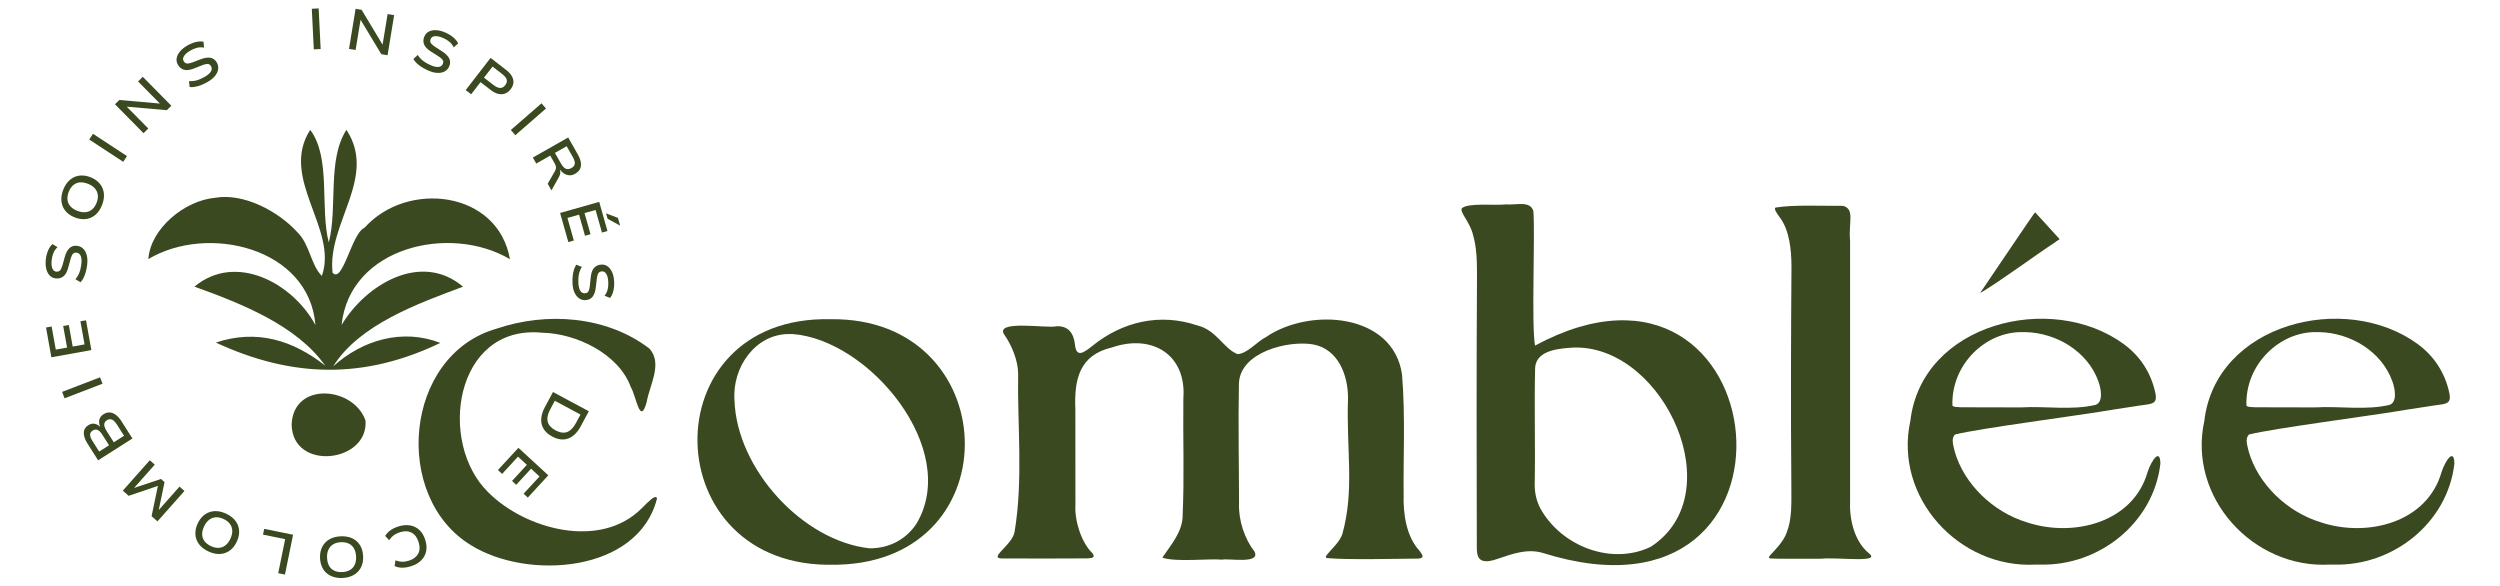 <svg viewBox="0 0 776.69 182.19" xmlns="http://www.w3.org/2000/svg" id="Calque_1"><defs><style>.cls-1{fill:#3a4920;stroke-width:0px;}</style></defs><g id="F1aL8q.tif"><path d="M361.23,173.06c2.39-3.56,6.28-7.94,6.19-13.04.54-12,.07-23.98.22-36.21,1.04-13.69-9.76-20.16-22.2-15.86-10.15,2.37-11.75,10-11.35,19.24.03,9.75,0,19.43.02,29.64-.3,5.13,1.94,11.84,5.26,15.01,1.14,1.51-.24,1.55-1.6,1.64-5.64.07-20.25.04-25.92.02-5.54.23,2.67-3.98,3.35-8.26,2.75-16.22.81-34.03,1.12-49.07,0-4.15-2.07-8.99-4.17-11.99-3.76-5.03,13.38-2.06,15.97-2.81,3.95-.24,5.45,2.35,5.84,5.61.4,4.27,2.69,2.61,5.2.65,9.63-7.88,21.37-10.39,32.78-6.54,6.03,1.43,8.23,7.29,12.56,8.93,3.13-.22,5.94-3.86,8.82-5.31,13.6-9.3,39.54-7.47,42.26,11.66,1.07,12.99.34,26.37.5,37.26-.19,5.99.84,13.12,4.97,17.53,1.09,1.47,1.42,2.17-.34,2.38-5.68.02-21.92.46-28.47-.16-.32-.13-.4-.33-.28-.61,1.25-1.85,4.12-4.11,5.06-6.78,3.88-13.92,1.2-26.44,1.78-42.26.01-7.28-3.09-15.32-10.9-16.74-7.66-1.29-22.53,2.31-22.99,12.05-.26,12.27.02,25.02.03,37.34-.22,5.14,1.74,11.11,4.74,14.85,2.24,4.15-7.75,2.17-10.02,2.64-3.94-.38-14.03.81-18.41-.57l-.06-.26Z" class="cls-1"></path><path d="M476.9,107.36c-1.16-6.13.05-34.24-.51-41.74-.94-3.37-5.3-1.85-8.44-2.12-3.52.4-11.99-.59-13.82,1.24-.62,1.19,2.56,4.4,3.44,8,1.18,3.92,1.28,8.1,1.3,12.17-.18,28.92-.13,57.89-.06,85.76l.07.79c.27,3.2,2.63,3.53,6.6,2.09,4.74-1.6,8.97-3.11,13.69-1.81,87.59,27.68,73.53-105.19-2.27-64.38ZM512.84,169.88c-12.09,5.83-27.73-.06-34.31-11.96-1.18-2.28-1.69-4.63-1.74-7.15.24-12.19-.17-24,.14-36.53.36-5.7,8.14-6.02,12.1-6.27h.82c27.34.19,48.09,45.65,22.99,61.91Z" class="cls-1"></path><path d="M258.01,99.17c-56.19-1.25-54.47,77.94,1.4,76.27h.95c54.38-1.41,51.37-77.02-2.35-76.27ZM284.7,162.74c-3.27,4.92-8.49,7.63-14.54,7.61-20.88-2.27-41.29-24.75-41.97-45.95-.78-10.21,6.46-20.78,17.19-20.62h.84c23.86,1.73,52.28,35.94,38.48,58.96Z" class="cls-1"></path><path d="M667.22,146.6c-4.53,15.93-23.25,20.38-37.4,15.71-10.69-3.21-19.66-11.99-22.54-22.04-.45-2.1-1.18-3.92.07-5.27,7.49-1.93,37.47-5.73,50.04-7.88,1.95-.3,3.66-.56,5.52-.84,5.35-.96,7.67-.16,6.63-4.53-1.33-5.93-4.61-11.12-9.78-14.88-22.46-16.41-62.73-6.45-66.26,23.9-5.21,23.72,15.15,46.02,39.07,44.63h.97c18.54.61,35.51-12.93,37.64-31.33-.03-4.83-2.63-1.38-3.96,2.53ZM628.43,103.18h.73c9.71.19,19.4,5.98,22.74,15.24.91,2.48,1.56,6.52-.86,7.36-7.29,1.75-15.36.35-23.02.78-5.15-.03-13.51.04-18.91-.04-.86-.08-2.15.04-2.54-.53-.41-12.8,10.36-23.05,21.86-22.81Z" class="cls-1"></path><path d="M758.55,146.6c-4.52,15.93-23.25,20.38-37.4,15.71-10.69-3.21-19.65-11.99-22.53-22.04-.46-2.1-1.19-3.92.06-5.27,7.5-1.93,37.48-5.73,50.05-7.88,1.94-.3,3.66-.56,5.52-.84,5.34-.96,7.66-.16,6.62-4.53-1.33-5.93-4.61-11.12-9.77-14.88-22.47-16.41-62.73-6.45-66.27,23.9-5.21,23.72,15.16,46.02,39.07,44.63h.97c18.55.61,35.52-12.93,37.65-31.33-.04-4.83-2.64-1.38-3.97,2.53ZM719.76,103.18h.73c9.71.19,19.41,5.98,22.74,15.24.92,2.48,1.56,6.52-.85,7.36-7.29,1.75-15.37.35-23.02.78-5.15-.03-13.51.04-18.92-.04-.85-.08-2.15.04-2.53-.53-.41-12.8,10.35-23.05,21.85-22.81Z" class="cls-1"></path><path d="M549.83,172.63c1.07-1.19,4.32-4.29,5.28-7.26,1.68-4.33,1.41-9.17,1.42-13.94-.21-25.88-.11-47.6.04-68.71-.03-5.04-.59-11.26-3.73-15.32-1.04-1.48-1.76-2.46-1.23-2.92,5.82-.94,14.74-.46,20.96-.53,3.8.99,1.65,5.22,2.21,10.87.03,27.46,0,53.75,0,81.16-.23,5.67,1.48,12.33,5.81,15.88,4.07,3.16-9.24,1.19-14.93,1.72-6.74-.04-13.63.09-15.62-.08-.43-.08-.56-.24-.42-.53l.22-.33Z" class="cls-1"></path><path d="M204.13,154.82c-5.77,23.13-40.2,25.52-57.81,14.56-24.57-14.95-20.85-59.05,7.93-67.26,15.59-5.31,34.21-3.99,47.52,6.18,4.2,4.68,0,11.43-.86,16.62-2.08,7.56-3.26-1.94-4.93-4.65-3.78-10.4-17.03-16.7-27.53-16.9-27.23-2.68-32.63,34.2-16.69,49.65,11.48,11.46,34.78,17.82,47.62,4.88,2.04-2.07,4.02-4.03,4.59-3.35l.15.27Z" class="cls-1"></path><path d="M615.25,90.91c.06-.01,16.86-25.02,17-24.95,1.21,1.23,3.19,3.49,4.73,5.16.92,1.01,1.75,1.92,2.27,2.49,1.07,1.07.49.57-.67,1.59-6.45,4.22-17.53,12.43-23.28,15.78l-.04-.07Z" class="cls-1"></path></g><path d="M26.95,79.28c-.22-.84-.59-1.52-1.11-2.02-.52-.51-1.15-.8-1.9-.89-.95-.11-1.74.13-2.36.72-.63.59-1.12,1.53-1.48,2.84l-.67,2.41c-.22.79-.48,1.34-.77,1.66-.29.31-.68.44-1.16.39-.42-.05-.74-.23-.98-.55-.23-.31-.39-.73-.47-1.25-.07-.52-.07-1.11,0-1.78.1-.84.29-1.59.56-2.25.28-.66.7-1.25,1.26-1.77l-1.58-.96c-.38.35-.7.76-.98,1.24-.27.47-.49,1-.68,1.6-.18.59-.31,1.22-.39,1.88-.12,1.09-.08,2.07.12,2.92.2.86.55,1.56,1.04,2.09.5.53,1.13.84,1.89.93.92.11,1.72-.09,2.38-.6.66-.5,1.16-1.39,1.51-2.66l.67-2.49c.14-.52.29-.96.45-1.31.15-.34.34-.6.57-.76.23-.16.54-.22.92-.17.61.07,1.05.41,1.29,1.01.25.61.32,1.42.2,2.42-.07.63-.18,1.23-.31,1.8-.14.57-.34,1.1-.59,1.6s-.56.97-.95,1.42l1.6.94c.37-.4.69-.88.97-1.44.28-.57.51-1.2.69-1.89s.31-1.41.4-2.16c.13-1.11.08-2.08-.14-2.92Z" class="cls-1"></path><path d="M31.85,58.46c-.32-.74-.79-1.41-1.42-1.99-.62-.58-1.41-1.06-2.35-1.42-.93-.36-1.82-.54-2.68-.53s-1.65.18-2.38.52c-.73.34-1.38.84-1.96,1.5-.57.66-1.05,1.47-1.42,2.42-.36.95-.56,1.87-.58,2.75-.02.88.13,1.69.44,2.44.32.76.8,1.42,1.42,2,.63.57,1.41,1.04,2.35,1.4.93.37,1.83.55,2.68.54.85,0,1.65-.17,2.39-.51.74-.34,1.4-.84,1.97-1.51.57-.66,1.04-1.47,1.41-2.43.37-.95.56-1.87.58-2.75.02-.87-.13-1.68-.45-2.43ZM30.02,62.98c-.35.88-.81,1.57-1.39,2.07s-1.26.79-2.03.87c-.77.09-1.62-.05-2.54-.4-.95-.37-1.68-.84-2.19-1.43-.51-.58-.81-1.25-.9-2.01-.09-.76.04-1.58.38-2.46.34-.88.8-1.57,1.38-2.07.58-.51,1.25-.8,2.02-.88.77-.08,1.62.06,2.55.42.93.36,1.65.83,2.16,1.42.52.59.82,1.27.92,2.02.1.76-.02,1.57-.36,2.45Z" class="cls-1"></path><path d="M28.89,41.57l-1.17,1.78,10.56,6.92,1.17-1.78-10.56-6.92Z" class="cls-1"></path><path d="M53.23,32.85l-8.87-8.99-1.46,1.45,6.77,6.86-12.6-1.11-1.35,1.33,8.87,8.99,1.48-1.46-6.7-6.78,12.46,1.09,1.4-1.38Z" class="cls-1"></path><path d="M67.36,19.42c-.48-.83-1.14-1.32-1.99-1.47-.84-.15-1.9.02-3.16.51l-2.34.9c-.76.29-1.36.41-1.79.37-.42-.04-.76-.28-1-.7-.21-.36-.26-.73-.15-1.11.12-.37.36-.75.73-1.12.37-.37.85-.73,1.43-1.06.73-.43,1.45-.72,2.14-.9.69-.17,1.42-.19,2.17-.04l-.17-1.85c-.51-.09-1.03-.1-1.58-.04-.54.07-1.1.2-1.68.41-.59.2-1.17.47-1.75.81-.95.55-1.71,1.16-2.28,1.83-.57.68-.92,1.37-1.05,2.09-.13.71-.01,1.4.38,2.07.46.8,1.09,1.32,1.89,1.55.8.22,1.82.1,3.05-.37l2.39-.95c.51-.2.95-.34,1.32-.42.37-.08.69-.08.95.01.27.08.5.29.69.62.31.54.29,1.09-.04,1.65-.34.56-.95,1.1-1.83,1.61-.55.31-1.09.58-1.63.81-.54.23-1.08.39-1.63.49-.55.1-1.12.12-1.71.08l.2,1.85c.54.06,1.12.03,1.74-.09.61-.11,1.25-.3,1.92-.57s1.33-.59,1.98-.97c.96-.55,1.71-1.17,2.26-1.85.54-.68.86-1.38.96-2.1.09-.71-.05-1.4-.42-2.05Z" class="cls-1"></path><path d="M99,2.61l-2.13.11.62,12.61,2.13-.1-.62-12.62Z" class="cls-1"></path><path d="M120.42,4.37l-1.56,9.51-6.52-10.84-1.87-.3-2.04,12.46,2.05.33,1.54-9.39,6.45,10.7,1.94.32,2.04-12.46-2.03-.33Z" class="cls-1"></path><path d="M134.61,11.34c.37-.13.82-.15,1.34-.07s1.09.25,1.7.52c.77.34,1.43.74,1.98,1.2.55.46.99,1.03,1.33,1.73l1.38-1.23c-.23-.46-.52-.9-.9-1.3-.37-.39-.81-.77-1.32-1.12-.51-.35-1.07-.66-1.69-.93-1-.44-1.94-.7-2.82-.76-.88-.06-1.65.07-2.31.39-.65.31-1.14.82-1.44,1.52-.38.85-.42,1.67-.13,2.45.28.78.98,1.52,2.09,2.24l2.18,1.37c.46.29.83.56,1.12.81.28.26.47.51.55.78.09.27.05.57-.1.92-.25.57-.7.88-1.35.94-.66.06-1.45-.12-2.38-.53-.57-.25-1.11-.53-1.62-.83-.5-.3-.95-.64-1.35-1.03-.41-.38-.76-.83-1.08-1.33l-1.37,1.25c.27.47.64.93,1.09,1.36.46.43.99.83,1.6,1.21.61.38,1.26.72,1.95,1.02,1.01.45,1.96.7,2.83.73.87.04,1.62-.11,2.26-.46.63-.34,1.1-.86,1.41-1.55.38-.87.39-1.7.01-2.47-.38-.77-1.14-1.52-2.28-2.25l-2.1-1.36c-.69-.44-1.14-.85-1.36-1.22-.21-.37-.22-.78-.03-1.23.17-.38.44-.64.81-.77Z" class="cls-1"></path><path d="M159.03,23.69c-.37-.68-.95-1.32-1.74-1.93l-4.88-3.77-7.72,9.99,1.69,1.31,2.91-3.77,3.19,2.46c.78.61,1.55,1,2.3,1.18s1.46.15,2.12-.09c.67-.25,1.24-.69,1.74-1.33.51-.66.8-1.34.86-2.02.06-.69-.09-1.36-.47-2.03ZM156.96,26.46c-.47.61-1,.89-1.6.87-.6-.03-1.28-.33-2.05-.93l-2.95-2.27,2.66-3.45,2.95,2.28c.79.61,1.27,1.19,1.44,1.74.17.56.02,1.15-.45,1.76Z" class="cls-1"></path><path d="M168.23,32.1l-9.53,8.29,1.4,1.61,9.53-8.29-1.4-1.61Z" class="cls-1"></path><path d="M179.54,48.02l-3.02-5.31-10.98,6.24,1.06,1.86,4.34-2.47,1.28,2.24c.21.37.36.7.44.97.08.28.1.55.05.8s-.16.54-.34.86l-2.21,3.87,1.17,2.06,2.33-4.17c.22-.41.35-.78.4-1.1.04-.32.01-.63-.08-.91l-.07-.23v-.07c.44.57.91,1,1.43,1.31.52.31,1.06.47,1.63.49.56.02,1.14-.15,1.73-.48,1.05-.6,1.64-1.4,1.78-2.42.13-1.02-.18-2.2-.94-3.54ZM177.55,52.2c-.62.36-1.2.43-1.73.23-.52-.2-1.03-.73-1.51-1.58l-1.91-3.35,3.65-2.07,1.87,3.29c.49.87.71,1.58.65,2.13s-.4,1-1.02,1.35Z" class="cls-1"></path><path d="M191.98,67.7l-3.69-1.42.48,1.69,3.9,2.14-.69-2.41ZM186.16,62.72l-12.15,3.44,2.56,9.05,1.71-.49-1.99-7.01,3.61-1.02,1.85,6.55,1.71-.49-1.86-6.55,3.43-.97,1.99,7.02,1.7-.49-2.56-9.04Z" class="cls-1"></path><path d="M190.24,84.71c-.34-.81-.79-1.44-1.37-1.89-.57-.45-1.24-.65-2-.62-.93.04-1.69.36-2.26.97-.57.6-.93,1.56-1.07,2.87l-.27,2.55c-.06.54-.14,1-.24,1.37-.09.37-.24.65-.44.84-.21.2-.5.3-.88.32-.62.02-1.1-.24-1.44-.8-.34-.56-.53-1.35-.58-2.36-.02-.63-.02-1.24.03-1.82s.15-1.14.32-1.67c.17-.54.41-1.06.72-1.56l-1.73-.68c-.3.46-.54.99-.73,1.59-.18.6-.31,1.25-.38,1.97-.07.71-.09,1.44-.05,2.2.04,1.1.24,2.06.59,2.86.36.79.83,1.4,1.42,1.82.59.41,1.26.61,2.01.57.96-.04,1.7-.4,2.23-1.08.52-.68.86-1.69,1-3.04l.29-2.48c.09-.82.26-1.41.5-1.76.23-.36.59-.55,1.08-.57.42-.02.77.11,1.05.38.28.28.5.67.66,1.17s.25,1.08.28,1.75c.04.85-.03,1.62-.19,2.31-.17.7-.49,1.35-.97,1.95l1.72.7c.32-.41.57-.87.76-1.38.2-.51.34-1.07.42-1.68.09-.62.12-1.26.09-1.92-.05-1.1-.24-2.06-.57-2.88Z" class="cls-1"></path><path d="M171.8,121.79l-2.49,4.64c-.72,1.34-1.11,2.58-1.17,3.73-.06,1.15.19,2.19.76,3.11.57.93,1.45,1.71,2.65,2.35,1.2.65,2.34.95,3.42.92,1.07-.04,2.07-.4,3-1.09.92-.69,1.75-1.7,2.47-3.05l2.49-4.64-11.13-5.97ZM178.92,131.44c-.79,1.46-1.7,2.39-2.73,2.78-1.03.38-2.23.21-3.6-.52-1.37-.74-2.18-1.64-2.44-2.72-.25-1.08.01-2.35.8-3.82l1.42-2.65,7.97,4.28-1.42,2.65Z" class="cls-1"></path><path d="M161.06,139.12l-6.37,6.91,1.31,1.2,4.93-5.36,2.76,2.54-4.61,5.01,1.3,1.2,4.61-5.01,2.62,2.42-4.94,5.36,1.31,1.2,6.37-6.92-9.29-8.55Z" class="cls-1"></path><path d="M132.13,167.75c-.41-1.3-1.02-2.33-1.83-3.09s-1.78-1.23-2.9-1.43c-1.12-.19-2.31-.09-3.59.31-.96.3-1.79.7-2.5,1.2-.71.5-1.25,1.09-1.64,1.77l1.22,1.31c.45-.64.94-1.16,1.48-1.54.53-.39,1.17-.7,1.91-.93,1.36-.43,2.54-.39,3.56.12,1.02.51,1.75,1.49,2.2,2.93.46,1.45.41,2.67-.14,3.66-.56,1-1.51,1.7-2.85,2.12-.74.24-1.44.35-2.1.33-.66-.01-1.36-.15-2.1-.42l-.25,1.77c.71.34,1.49.51,2.36.51s1.76-.15,2.71-.45c1.3-.4,2.35-1,3.15-1.79.81-.79,1.33-1.73,1.56-2.82.24-1.08.15-2.27-.25-3.56Z" class="cls-1"></path><path d="M112.81,172.76c-.05-1-.24-1.89-.59-2.67-.35-.78-.83-1.43-1.44-1.97-.61-.54-1.34-.94-2.17-1.19-.84-.25-1.77-.36-2.8-.31-1.02.05-1.94.24-2.75.58-.81.34-1.49.8-2.04,1.4-.55.59-.97,1.29-1.25,2.1-.27.81-.39,1.72-.34,2.74.05.99.25,1.87.6,2.66.35.78.83,1.44,1.44,1.96.6.53,1.33.92,2.16,1.18.84.26,1.77.37,2.8.32,1.01-.05,1.93-.24,2.74-.58.81-.34,1.5-.8,2.06-1.4.56-.59.97-1.29,1.24-2.1.28-.81.39-1.71.34-2.72ZM110.21,175.44c-.32.7-.81,1.25-1.47,1.64-.66.39-1.46.61-2.4.65-.94.05-1.76-.09-2.46-.42-.7-.32-1.24-.82-1.62-1.49-.38-.67-.6-1.5-.65-2.51-.05-.99.1-1.84.43-2.54.33-.71.82-1.27,1.47-1.66.65-.4,1.45-.62,2.39-.66.94-.05,1.76.1,2.45.43.69.33,1.23.83,1.62,1.5.39.67.61,1.5.66,2.49.05,1.01-.09,1.87-.42,2.57Z" class="cls-1"></path><path d="M82.08,164.31l-.37,1.79,6.88,1.4-2.15,10.58,2.09.43,2.52-12.38-8.97-1.82Z" class="cls-1"></path><path d="M73.93,163.21c-.29-.76-.75-1.45-1.37-2.06s-1.4-1.13-2.33-1.57c-.93-.43-1.84-.69-2.71-.76-.87-.08-1.69.02-2.46.29-.76.27-1.45.69-2.08,1.28-.62.59-1.14,1.34-1.57,2.26-.42.9-.65,1.78-.7,2.64-.05.85.06,1.66.36,2.41.29.74.74,1.43,1.36,2.05.62.61,1.4,1.14,2.33,1.57.92.43,1.82.69,2.7.77.88.07,1.7-.02,2.47-.29.77-.26,1.46-.69,2.08-1.28s1.14-1.34,1.56-2.25.66-1.79.72-2.64c.05-.85-.07-1.66-.36-2.42ZM71.59,167.35c-.43.92-.95,1.62-1.57,2.09-.61.47-1.3.72-2.06.76-.76.04-1.57-.13-2.43-.53-.85-.4-1.51-.91-1.98-1.52-.46-.61-.71-1.3-.74-2.07-.03-.77.16-1.61.59-2.52.42-.9.94-1.59,1.56-2.06.62-.48,1.31-.74,2.07-.79.76-.04,1.57.13,2.43.53.85.4,1.51.9,1.97,1.52.45.61.7,1.31.73,2.08.04.78-.15,1.61-.57,2.51Z" class="cls-1"></path><path d="M55.77,151.18l-6.43,7.25h-.02s1.8-8.65,1.8-8.65l-1.11-.98-8.36,2.8,6.43-7.24-1.54-1.37-8.38,9.44,1.81,1.61,9.09-3.08-1.97,9.4,1.83,1.62,8.38-9.44-1.53-1.36Z" class="cls-1"></path><path d="M37.73,130.87c-.55-.87-1.14-1.53-1.75-1.99-.62-.46-1.25-.71-1.89-.74-.64-.04-1.27.14-1.9.53-.51.33-.88.71-1.1,1.13-.23.43-.33.88-.31,1.35.02.48.12.95.32,1.41h-.03c-.51-.49-1.07-.79-1.71-.91-.63-.11-1.28.04-1.94.46-.9.57-1.36,1.35-1.39,2.34-.03.99.35,2.11,1.16,3.37l3.29,5.19,10.66-6.78-3.41-5.36ZM30.81,140.29l-2.06-3.25c-.51-.8-.77-1.47-.76-1.99.01-.52.27-.94.77-1.26.54-.35,1.06-.42,1.55-.22.49.21.99.71,1.5,1.51l2.07,3.26-3.07,1.95ZM33.1,133.87c-.14-.22-.27-.45-.38-.69-.12-.24-.21-.48-.27-.72s-.08-.48-.06-.71c.03-.23.1-.44.24-.65.13-.2.33-.39.6-.56.24-.15.48-.25.71-.28.24-.04.46-.02.69.05.22.07.43.18.62.34.2.15.38.33.56.54.18.21.34.44.49.67l2.24,3.52-3.19,2.03-2.25-3.54Z" class="cls-1"></path><path d="M31.08,117.22l-11.78,4.53.76,1.99,11.79-4.53-.77-1.99Z" class="cls-1"></path><path d="M26.72,99.51l-1.74.31,1.29,7.18-3.69.66-1.2-6.7-1.75.32,1.21,6.7-3.51.63-1.29-7.18-1.74.32,1.66,9.25,12.43-2.24-1.67-9.25Z" class="cls-1"></path><g id="idlQOz.tif"><path d="M67.05,106.43c12.64-4.23,23.97-.75,33.98,7.17-8.91-12.59-26.19-19.34-40.62-24.55,12.89-10.71,30.58-1.06,37.59,11.94-1.95-24.12-33.55-31.48-51.91-20.5.64-9.45,11.25-18.18,20.7-19.04,8.88-1.58,19.66,4.18,25.54,10.64,3.88,3.68,4.25,10.31,7.66,13.63,5.16-14.55-13.3-30.34-3.62-45.37,6.51,8.58,3,24.19,5.77,34.99,2.83-10.97-.56-25.57,5.48-35,9.72,14.77-6.03,29.03-4.3,44.38,3.16,3.6,5.93-12.29,9.93-13.97,13.32-14.85,41.49-11.47,45.17,9.77-18.58-10.99-49.77-3.84-52.3,20.44,7.48-12.55,24.69-22.95,37.73-11.89-14.19,5.3-32.26,11.8-40.35,24.76,9.13-8.26,21.59-11.86,33.3-7.3-23.7,11.4-46.06,10.87-69.74-.1Z" class="cls-1"></path><path d="M90.6,131.98c.42-13.55,19.24-11.97,22.95-1.35,1.04,13.08-22.57,15.91-22.95,1.35Z" class="cls-1"></path></g></svg>